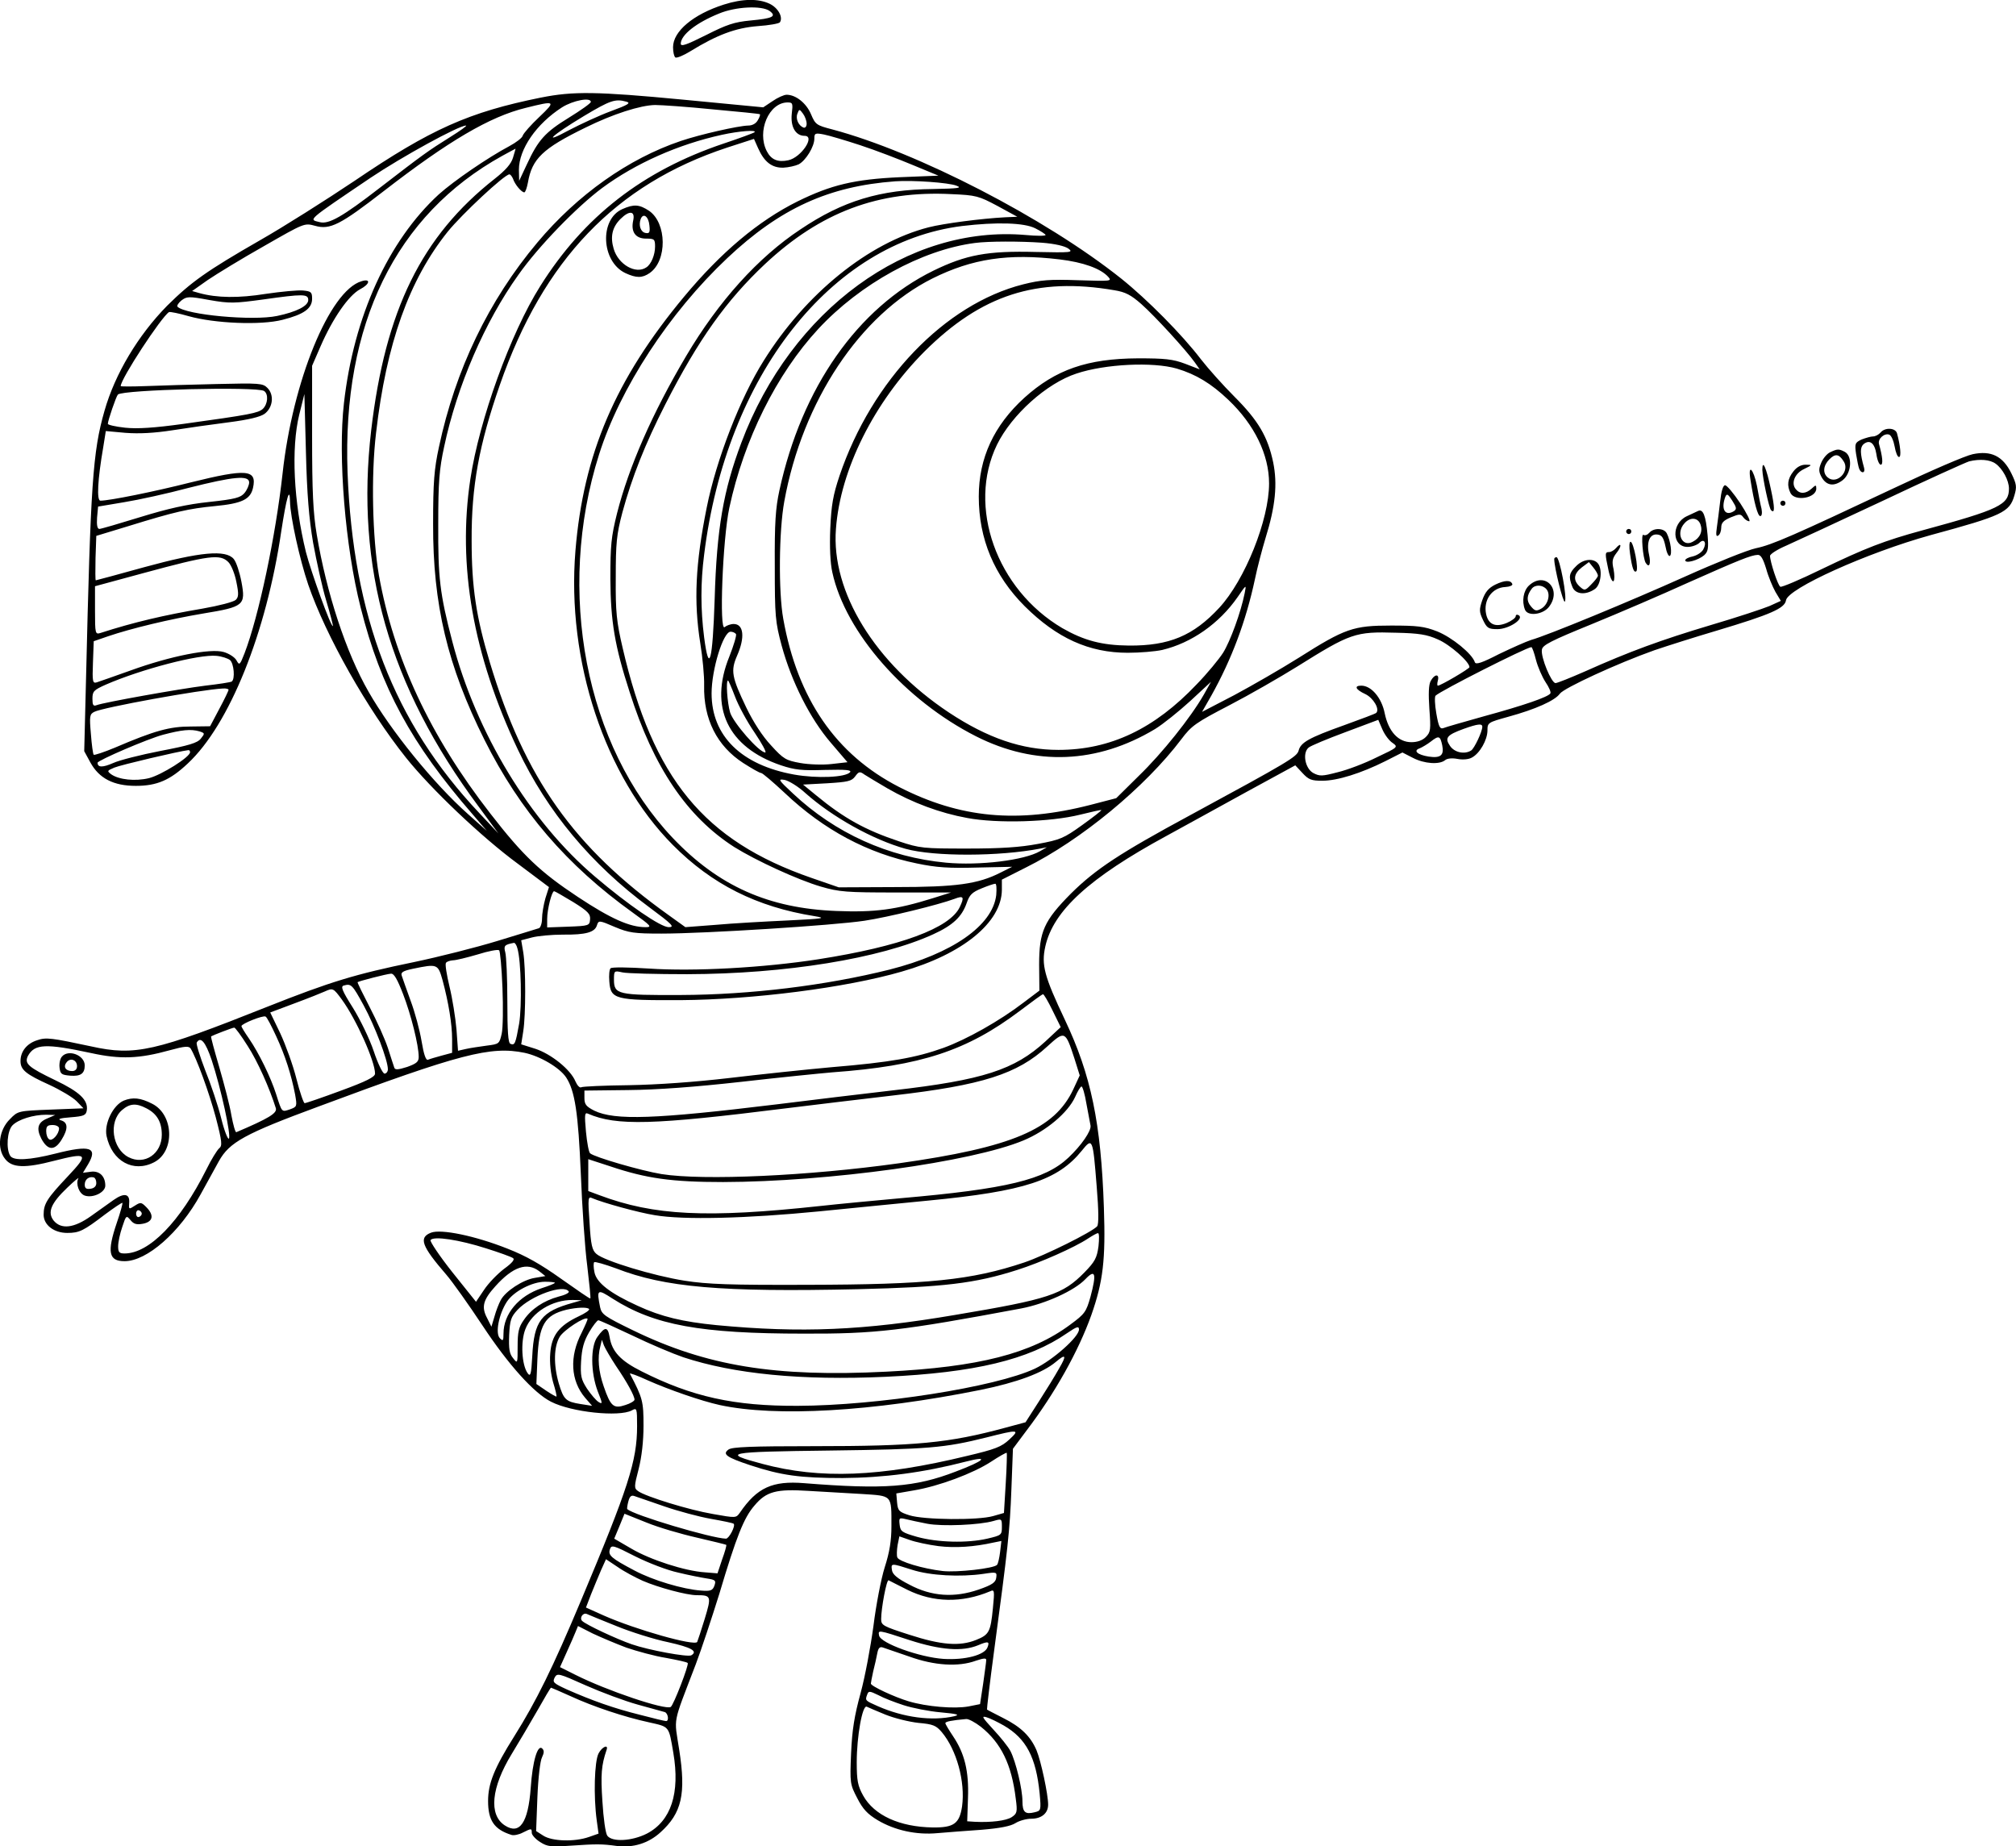 <?xml version="1.0" encoding="UTF-8"?>
<svg xmlns="http://www.w3.org/2000/svg" version="1.0" viewBox="0 0 784.722 718.647" preserveAspectRatio="xMidYMid meet">
  <g transform="translate(-22.018,741.87) scale(0.1,-0.1)" fill="#000000" stroke="none">
    <path d="M3038 7401 c-119 -38 -198 -104 -198 -166 0 -19 4 -36 9 -40 6 -3 32 8 58 24 104 64 176 91 262 98 45 3 84 10 87 15 13 20 -7 56 -40 72 -44 21 -106 20 -178 -3z m178 -25 c28 -21 12 -29 -74 -37 -64 -6 -93 -16 -174 -57 -76 -38 -98 -46 -98 -33 1 34 60 81 149 117 65 27 166 32 197 10z M2326 7039 c-281 -57 -428 -122 -727 -325 -109 -73 -273 -177 -366 -230 -209 -120 -269 -163 -362 -255 -113 -115 -203 -265 -244 -409 -46 -160 -54 -284 -72 -1045 l-7 -280 24 -44 c34 -62 90 -91 177 -91 82 0 133 22 202 87 162 151 306 508 364 904 20 130 33 177 34 116 1 -60 38 -227 71 -324 69 -200 230 -485 381 -674 96 -120 293 -308 436 -413 l120 -90 -14 -44 c-7 -25 -13 -60 -13 -79 0 -18 -6 -35 -12 -37 -7 -2 -80 -25 -163 -50 -82 -25 -228 -62 -324 -82 -228 -47 -324 -76 -571 -174 -437 -174 -514 -192 -685 -154 -155 33 -175 36 -210 24 -41 -13 -65 -44 -65 -81 0 -34 20 -51 113 -93 43 -20 90 -48 105 -63 l27 -28 -127 -5 c-127 -5 -128 -5 -159 -37 -43 -42 -52 -114 -19 -155 27 -35 77 -37 192 -7 130 33 135 27 52 -61 -80 -85 -94 -106 -94 -149 0 -40 40 -71 92 -71 47 0 63 8 147 72 35 26 66 47 68 45 1 -2 -8 -37 -22 -77 -39 -115 -32 -150 30 -150 87 0 215 112 296 260 24 44 56 102 71 129 41 74 101 107 388 213 553 206 670 236 802 209 61 -13 137 -58 162 -96 34 -52 47 -138 57 -375 5 -129 16 -291 25 -358 8 -68 14 -125 12 -127 -2 -2 -52 33 -113 76 -80 57 -138 90 -210 118 -126 50 -258 77 -297 62 -49 -19 -37 -52 59 -163 25 -29 88 -118 141 -198 101 -153 200 -263 267 -297 80 -41 264 -60 314 -34 20 11 21 10 21 -61 0 -135 -34 -240 -218 -678 -110 -262 -174 -392 -260 -529 -78 -124 -102 -184 -102 -252 0 -76 24 -111 91 -132 9 -3 29 1 44 9 34 17 35 17 35 -1 0 -8 15 -25 33 -36 28 -18 42 -19 117 -14 103 7 122 7 181 -1 63 -8 123 10 170 53 83 75 100 149 73 321 -20 131 -28 91 64 332 22 58 63 182 92 275 67 225 96 297 137 344 46 55 85 65 210 57 57 -3 150 -9 207 -12 121 -8 116 -2 116 -126 0 -55 -7 -100 -26 -159 -14 -44 -34 -148 -44 -229 -11 -81 -33 -199 -50 -261 -24 -88 -33 -142 -37 -234 -5 -117 -4 -121 24 -175 22 -43 40 -62 80 -86 66 -39 150 -58 233 -50 36 3 112 9 171 13 72 6 113 14 132 26 14 9 42 17 61 17 40 0 66 21 66 55 0 40 -28 170 -45 211 -23 54 -60 91 -130 126 -33 17 -61 31 -63 33 -1 1 11 105 28 231 53 395 61 465 67 627 l6 157 53 71 c111 146 202 309 252 449 46 131 56 215 49 418 -11 330 -50 517 -152 732 -80 169 -92 213 -76 285 31 139 171 267 471 430 69 38 210 115 313 172 l189 103 28 -30 c24 -26 35 -30 77 -30 59 0 151 29 245 76 l67 34 41 -21 c44 -23 103 -27 125 -9 8 7 27 9 48 5 20 -4 44 -2 56 5 31 16 61 69 61 106 0 30 2 31 81 53 106 29 182 63 201 90 16 22 224 118 368 169 47 16 157 51 245 77 207 62 262 86 267 117 6 46 317 186 563 254 280 76 307 89 326 154 10 34 9 44 -12 87 -33 67 -79 89 -150 74 -29 -6 -163 -64 -298 -128 -401 -189 -483 -225 -546 -238 -33 -7 -157 -57 -275 -110 -218 -98 -536 -229 -600 -247 -19 -6 -75 -31 -125 -55 -66 -34 -90 -42 -94 -32 -10 33 -89 97 -146 120 -51 20 -78 23 -180 23 -147 0 -179 -11 -359 -125 -70 -44 -183 -109 -252 -146 l-125 -65 36 63 c79 141 135 290 170 454 9 44 28 116 41 159 39 125 47 211 30 295 -21 100 -58 163 -151 256 -44 44 -102 109 -130 145 -74 97 -209 233 -310 314 -296 236 -795 493 -1125 581 -62 16 -66 19 -83 59 -18 43 -59 76 -95 76 -10 0 -35 -11 -55 -25 l-36 -24 -313 30 c-336 32 -427 33 -552 8z m194 -17 c0 -5 -38 -32 -85 -61 -93 -57 -120 -87 -164 -182 l-30 -64 -1 43 c0 80 68 179 168 243 43 27 112 40 112 21z m138 1 c19 -5 8 -12 -60 -37 -46 -17 -119 -51 -163 -74 -107 -58 -70 -22 58 55 102 61 122 68 165 56z m-338 -59 c-33 -31 -62 -64 -65 -73 -2 -9 -26 -27 -52 -41 -83 -44 -216 -135 -275 -188 -197 -181 -331 -476 -369 -812 -24 -209 5 -560 65 -796 79 -313 197 -530 436 -805 l55 -64 -73 65 c-133 118 -301 325 -387 476 -88 153 -164 385 -202 613 -14 83 -18 165 -18 381 l0 275 33 76 c47 108 109 198 154 222 39 20 42 43 5 31 -124 -37 -268 -389 -307 -749 -27 -245 -93 -556 -148 -699 -18 -46 -20 -48 -31 -28 -6 12 -29 27 -50 33 -51 15 -206 -15 -363 -72 -62 -22 -121 -43 -131 -46 -16 -5 -18 2 -15 77 l3 83 55 19 c91 31 241 67 372 89 158 26 165 32 148 123 -7 37 -20 77 -30 89 -31 37 -130 28 -349 -32 -101 -28 -186 -51 -188 -51 -2 0 -2 39 -1 87 l3 86 125 38 c181 56 234 68 337 78 105 10 138 26 148 71 16 72 -25 75 -243 21 -142 -36 -316 -71 -351 -71 -15 0 -11 81 11 208 l10 63 77 -7 c53 -4 111 -1 182 10 57 9 156 23 219 31 78 10 123 21 140 33 33 25 38 74 11 101 -18 18 -30 19 -198 15 -98 -2 -222 -6 -275 -8 -54 -2 -98 -2 -98 0 0 28 158 269 188 288 4 2 39 -5 77 -16 100 -28 280 -36 365 -14 83 21 115 44 115 82 0 26 -4 29 -35 32 -19 2 -84 -4 -145 -13 -106 -17 -190 -16 -259 3 l-28 8 61 43 c34 23 132 83 219 132 157 90 157 90 198 79 59 -17 99 4 268 135 252 195 413 290 553 324 116 29 118 27 53 -35z m982 11 c-5 -50 15 -85 50 -85 43 0 -13 -84 -63 -95 -41 -9 -67 2 -84 35 -40 77 8 190 81 190 20 0 21 -4 16 -45z m-307 18 c99 -9 181 -17 183 -19 2 -1 -1 -12 -8 -23 -7 -13 -21 -21 -38 -21 -38 -1 -185 -34 -262 -60 -204 -69 -402 -209 -558 -395 -190 -226 -319 -495 -383 -795 -19 -87 -23 -138 -23 -300 -1 -314 56 -553 200 -841 138 -276 320 -488 578 -673 71 -51 75 -56 49 -56 -61 0 -134 32 -264 118 -145 96 -213 160 -340 324 -235 302 -376 605 -434 928 -25 145 -31 388 -11 554 40 348 129 596 279 783 55 68 221 223 240 223 4 0 10 -8 14 -17 7 -22 33 -53 44 -53 4 0 10 17 14 38 16 93 58 133 224 214 107 53 214 87 271 88 25 0 126 -7 225 -17z m365 -56 c0 -10 -5 -17 -12 -15 -19 7 -32 34 -24 54 7 19 8 19 22 0 8 -11 14 -28 14 -39z m-1388 -52 c-85 -53 -107 -69 -273 -197 -146 -113 -199 -143 -234 -134 -44 11 -55 2 198 173 124 83 343 203 371 203 6 0 -22 -20 -62 -45z m1185 19 c-3 -3 -57 -23 -120 -44 -315 -106 -544 -284 -714 -555 -116 -184 -237 -520 -272 -751 -51 -337 11 -686 185 -1053 115 -242 285 -446 512 -614 89 -66 100 -77 75 -77 -31 0 -158 87 -286 196 -254 215 -463 560 -556 915 -49 187 -56 249 -55 459 0 162 4 213 23 300 50 236 158 486 289 669 78 111 228 265 326 338 130 96 297 170 466 207 68 15 138 20 127 10z m413 -51 c58 -19 149 -54 204 -77 l99 -41 -149 -6 c-178 -8 -269 -30 -399 -94 -153 -76 -298 -198 -442 -371 -268 -322 -392 -613 -423 -989 -35 -428 114 -878 379 -1145 152 -153 326 -241 551 -277 49 -8 38 -10 -105 -17 -88 -4 -213 -11 -279 -17 l-118 -9 -64 46 c-370 264 -561 533 -697 984 -53 176 -71 291 -71 475 -1 211 29 373 110 606 169 486 451 780 884 923 l105 34 16 -36 c24 -54 54 -77 98 -76 21 1 47 7 60 13 28 15 61 69 61 100 0 21 3 23 38 16 20 -4 84 -23 142 -42z m-1353 -48 c-7 -24 -29 -49 -71 -82 -285 -224 -426 -511 -481 -979 -62 -533 69 -995 417 -1463 l78 -106 -75 80 c-332 352 -491 766 -512 1325 -21 577 187 1002 602 1232 28 15 51 28 52 28 0 0 -4 -16 -10 -35z m1726 -109 c24 -9 8 -11 -90 -13 -207 -2 -352 -46 -517 -157 -165 -109 -319 -280 -445 -493 -132 -223 -223 -431 -269 -612 -23 -92 -26 -125 -26 -256 1 -165 17 -261 75 -440 93 -293 223 -485 407 -603 85 -53 248 -128 337 -154 72 -21 100 -23 294 -23 l213 0 -70 -22 c-144 -45 -226 -56 -376 -50 -264 10 -459 97 -637 284 -340 358 -456 960 -287 1493 82 259 273 551 499 764 206 194 395 280 654 299 67 5 208 -5 238 -17z m160 -79 l77 -42 -47 -2 c-94 -5 -239 -24 -298 -39 -234 -60 -479 -258 -642 -519 -91 -144 -185 -386 -222 -572 -44 -219 -51 -365 -25 -528 9 -55 16 -129 15 -164 -3 -131 50 -236 152 -302 33 -21 64 -39 70 -39 5 0 46 -35 91 -77 153 -145 324 -236 515 -275 76 -16 125 -19 234 -16 l137 3 -46 -23 c-87 -44 -170 -56 -409 -56 l-220 -1 -107 37 c-418 145 -616 386 -734 894 -24 103 -28 140 -27 274 0 135 3 168 26 255 37 136 88 265 167 420 129 253 238 405 388 546 216 202 442 287 727 272 94 -4 105 -7 178 -46z m147 -87 c22 -11 40 -23 40 -26 0 -4 -35 -4 -77 0 -459 40 -913 -291 -1107 -808 -70 -186 -96 -334 -104 -608 -8 -246 -22 -296 -41 -150 -14 110 -14 213 0 322 86 696 494 1215 1004 1279 134 16 242 13 285 -9z m26 -56 c51 -4 89 -13 103 -23 20 -15 11 -16 -127 -13 -188 5 -272 -11 -399 -73 -295 -145 -512 -455 -599 -855 -15 -69 -19 -126 -18 -295 0 -195 2 -217 27 -310 38 -139 110 -283 191 -377 l65 -76 -62 -7 c-34 -4 -89 -2 -122 4 -55 10 -65 15 -113 68 -34 36 -70 92 -97 148 -57 119 -61 143 -36 201 32 72 26 124 -13 124 -12 0 -28 -6 -35 -12 -22 -21 -8 342 18 464 57 266 184 521 346 696 163 176 403 308 610 335 52 7 177 7 261 1z m69 -65 c91 -11 159 -35 189 -68 15 -17 11 -17 -117 -13 -111 4 -146 1 -214 -16 -305 -77 -589 -373 -715 -745 -25 -75 -32 -113 -36 -206 -3 -71 0 -135 8 -170 51 -234 283 -498 559 -638 231 -117 472 -107 697 28 31 19 92 68 137 109 l81 75 -28 -50 c-51 -89 -162 -228 -253 -316 l-88 -87 -100 -26 c-284 -73 -508 -52 -746 70 -245 126 -394 342 -450 654 -19 105 -17 343 4 457 71 391 295 727 577 868 155 77 295 98 495 74z m213 -120 c43 -7 64 -18 105 -54 53 -47 174 -179 208 -227 l19 -27 -57 22 c-48 18 -79 21 -183 21 -198 -1 -321 -44 -442 -153 -119 -108 -178 -235 -178 -385 0 -165 60 -308 179 -427 125 -124 250 -181 401 -181 47 0 107 5 134 11 114 27 222 103 293 205 35 51 35 51 28 16 -15 -75 -56 -187 -84 -232 -16 -25 -62 -81 -103 -123 -164 -173 -336 -255 -538 -255 -142 0 -276 46 -427 146 -287 191 -458 469 -439 714 17 231 148 493 345 691 221 220 437 290 739 238z m-3314 -36 c156 22 176 22 176 -2 0 -23 -45 -46 -121 -62 -94 -20 -356 4 -388 36 -3 4 4 15 15 24 21 16 28 17 109 2 80 -14 98 -13 209 2z m3557 -269 c74 -22 134 -58 201 -122 101 -96 158 -213 158 -325 0 -142 -94 -376 -194 -484 -101 -109 -195 -148 -351 -147 -107 1 -176 20 -260 68 -256 151 -371 473 -254 714 57 116 193 239 310 277 111 37 297 46 390 19z m-3553 -87 c18 -12 15 -51 -5 -70 -19 -16 -47 -22 -308 -58 -116 -16 -180 -20 -228 -15 -37 4 -67 11 -67 15 0 13 32 106 39 114 18 19 540 32 569 14z m191 -591 c13 -71 35 -172 51 -225 16 -53 27 -97 26 -99 -7 -6 -85 210 -105 288 -48 196 -58 404 -26 535 l20 80 6 -225 c4 -165 12 -260 28 -354z m6549 308 c27 -19 52 -65 52 -97 0 -63 -37 -81 -335 -162 -151 -41 -225 -70 -393 -151 -84 -41 -157 -72 -162 -69 -10 6 -40 98 -40 120 0 7 28 25 63 40 34 15 204 94 377 175 173 82 324 150 335 153 41 10 81 7 103 -9z m-6798 -73 c0 -10 -8 -29 -18 -41 -15 -18 -35 -24 -138 -35 -86 -9 -161 -26 -268 -59 -81 -25 -153 -46 -159 -46 -8 0 -11 15 -9 44 l4 43 101 17 c56 9 170 34 252 56 174 44 235 50 235 21z m5905 -336 c8 -30 25 -70 36 -90 l21 -35 -44 -20 c-24 -10 -126 -44 -228 -74 -194 -58 -317 -103 -489 -180 -57 -25 -109 -46 -116 -46 -16 0 -58 101 -53 130 2 18 36 35 193 99 105 43 273 115 374 161 200 89 247 108 273 109 12 1 21 -15 33 -54z m-5986 26 c11 -11 25 -45 31 -76 10 -48 9 -60 -2 -71 -8 -8 -66 -23 -129 -34 -148 -25 -268 -53 -398 -95 -20 -6 -21 -3 -21 88 l0 94 188 51 c258 70 299 75 331 43z m1976 -280 c3 -5 -9 -45 -26 -88 -80 -197 -6 -353 201 -423 54 -18 82 -21 171 -18 82 2 105 0 98 -9 -18 -20 -128 -25 -218 -9 -205 37 -321 150 -321 316 0 92 45 240 74 240 8 0 17 -4 21 -9z m2732 -21 c47 -20 123 -87 123 -108 0 -6 -112 -72 -123 -72 -3 0 -3 9 0 20 7 27 -13 26 -28 -2 -8 -15 -9 -50 -5 -109 6 -80 5 -90 -14 -109 -13 -13 -33 -20 -56 -20 -51 0 -89 41 -104 113 -12 60 -52 107 -91 107 -29 0 -23 -15 16 -33 31 -15 57 -59 42 -73 -2 -3 -59 -24 -125 -48 -137 -49 -169 -67 -177 -99 -7 -24 -38 -43 -420 -250 -276 -149 -370 -211 -466 -306 -105 -106 -124 -148 -124 -277 l1 -101 -61 -46 c-94 -72 -222 -144 -313 -177 -106 -38 -206 -56 -435 -75 -100 -9 -279 -28 -397 -42 -137 -16 -279 -26 -391 -28 -97 -1 -181 -5 -186 -8 -6 -4 -16 7 -23 23 -19 46 -95 107 -157 127 l-54 17 8 51 c10 64 10 246 0 307 l-8 47 42 11 c23 6 77 11 120 11 90 -1 125 9 133 37 6 19 9 19 69 -7 55 -23 75 -26 182 -26 170 0 671 32 790 50 93 14 288 62 350 85 36 14 40 8 21 -32 -39 -82 -231 -153 -551 -203 -213 -33 -485 -48 -660 -36 -77 5 -144 6 -148 1 -5 -4 -7 -27 -5 -51 5 -70 21 -74 278 -73 280 2 643 48 860 111 238 68 389 192 390 318 l0 40 93 47 c214 106 465 313 606 500 39 52 56 64 187 132 79 41 197 109 263 150 208 130 226 137 386 132 88 -2 120 -7 162 -26z m382 -80 c7 -27 24 -66 37 -86 13 -19 22 -39 19 -44 -8 -14 -104 -47 -258 -89 -78 -22 -149 -42 -158 -46 -14 -5 -19 5 -28 57 -6 34 -7 65 -3 69 19 19 353 188 373 189 3 0 11 -22 18 -50z m-5084 0 c16 -13 21 -75 7 -84 -5 -3 -51 -10 -103 -16 -97 -12 -395 -65 -423 -76 -13 -5 -16 1 -16 25 0 29 5 34 52 55 138 60 363 119 431 112 21 -2 44 -10 52 -16z m1966 -142 c13 -35 47 -98 76 -140 29 -43 48 -78 42 -78 -24 0 -125 116 -137 156 -11 38 -17 124 -8 124 2 0 14 -28 27 -62z m-1971 26 c0 -3 -16 -37 -36 -74 l-36 -68 -76 -1 c-81 0 -140 -16 -294 -82 -43 -18 -80 -30 -83 -28 -3 3 -8 40 -11 81 -6 69 -5 77 13 86 31 17 417 87 501 91 12 1 22 -2 22 -5z m4531 -207 c22 -16 21 -17 -62 -56 -46 -23 -114 -49 -152 -58 -61 -16 -70 -16 -95 -3 -32 18 -43 78 -18 99 8 7 73 34 143 60 l128 48 16 -37 c9 -21 27 -45 40 -53z m349 63 c0 -19 -31 -84 -43 -92 -26 -17 -66 -8 -83 18 -21 31 -12 42 54 66 56 20 72 21 72 8z m-4993 -18 c21 -7 21 -8 5 -28 -13 -17 -47 -27 -157 -48 -77 -15 -160 -36 -184 -47 -41 -18 -61 -18 -61 1 0 9 195 93 255 109 72 19 108 23 142 13z m4837 -54 c8 -39 -6 -51 -53 -44 -44 7 -61 23 -35 32 10 4 30 16 43 26 32 25 37 23 45 -14z m-4874 -27 c0 -19 -112 -89 -160 -101 -54 -13 -117 -6 -147 15 -17 13 -16 14 12 26 23 10 252 64 288 68 4 1 7 -3 7 -8z m2715 -141 c97 -56 205 -96 310 -115 117 -22 324 -16 440 13 44 11 81 19 82 18 2 -2 -32 -28 -75 -59 -71 -51 -85 -57 -172 -73 -69 -13 -144 -18 -275 -18 -171 0 -184 1 -265 28 -132 44 -215 90 -324 180 l-50 41 93 5 c81 5 96 8 110 27 14 19 18 20 36 7 11 -7 52 -32 90 -54z m-320 -18 c106 -94 262 -181 390 -217 112 -31 366 -30 525 1 l25 5 -26 -15 c-62 -36 -237 -57 -366 -45 -225 21 -432 115 -596 269 -58 54 -60 58 -32 53 17 -4 53 -26 80 -51z m743 -397 c-14 -119 -171 -228 -415 -290 -248 -62 -542 -98 -813 -99 -245 -1 -260 2 -260 60 0 35 1 35 33 28 17 -4 131 -7 252 -7 383 1 751 61 957 155 77 35 112 68 131 122 11 32 21 42 58 57 24 10 48 18 53 18 5 1 6 -19 4 -44z m-1647 -27 c58 -36 68 -47 66 -68 -2 -24 -5 -25 -84 -28 l-83 -3 0 33 c0 37 18 108 27 108 3 0 36 -19 74 -42z m-217 -180 c15 -49 18 -226 7 -293 -14 -79 -17 -86 -34 -79 -9 3 -12 48 -12 167 0 89 -4 174 -8 189 -7 26 -3 30 34 37 4 0 10 -9 13 -21z m-58 -154 c3 -76 2 -157 -3 -179 -9 -39 -10 -40 -58 -46 -28 -4 -64 -9 -81 -13 l-31 -7 -6 83 c-4 46 -16 121 -27 166 -11 46 -18 88 -14 93 3 5 15 9 27 10 12 0 56 11 97 23 41 13 78 20 83 16 4 -3 10 -69 13 -146z m-233 29 c23 -86 37 -170 37 -229 l0 -53 -41 -11 c-22 -6 -46 -13 -53 -16 -8 -3 -16 19 -25 73 -7 42 -26 113 -43 158 -16 44 -31 87 -34 96 -5 13 5 19 43 27 96 20 98 19 116 -45z m-154 -53 c31 -80 61 -200 61 -245 0 -19 -9 -26 -45 -39 -35 -11 -47 -12 -50 -3 -2 7 -14 41 -25 77 -12 36 -44 107 -71 159 -27 52 -48 95 -47 97 5 4 113 32 130 33 12 1 25 -22 47 -79z m-153 -45 c43 -79 94 -213 94 -248 0 -9 -6 -17 -13 -17 -7 0 -26 39 -42 87 -16 48 -53 124 -81 169 -43 68 -49 84 -35 87 28 8 33 3 77 -78z m-85 23 c56 -77 129 -240 129 -288 0 -13 -34 -30 -132 -66 -73 -27 -137 -49 -142 -49 -4 0 -19 43 -32 95 -13 52 -42 132 -63 177 l-39 81 96 36 c54 20 106 41 117 46 31 14 33 13 66 -32z m2766 -42 l32 -65 -60 -56 c-120 -110 -242 -150 -592 -190 -122 -14 -328 -39 -457 -55 -469 -57 -627 -63 -707 -24 -31 16 -38 24 -38 49 l0 29 170 2 c113 1 261 12 440 32 149 17 308 33 355 37 345 25 524 84 731 240 46 35 86 64 89 64 3 1 20 -28 37 -63z m-3022 -100 c35 -75 59 -150 74 -228 8 -46 7 -47 -20 -57 -33 -11 -31 -13 -54 59 -21 66 -67 160 -106 217 -16 23 -29 44 -29 48 0 9 84 43 94 37 5 -2 23 -37 41 -76z m-111 -38 c39 -60 86 -166 110 -243 5 -19 -27 -39 -154 -93 -4 -1 -12 28 -19 65 -6 38 -28 121 -47 187 -19 65 -34 119 -32 121 6 4 83 34 90 34 3 1 27 -31 52 -71z m3218 -48 l21 -67 -25 -54 c-73 -156 -239 -226 -679 -288 -351 -49 -760 -68 -924 -42 -79 13 -262 66 -278 81 -5 4 -12 42 -16 84 -6 67 -5 76 8 70 111 -48 253 -44 771 21 107 13 295 36 417 50 347 40 483 83 600 191 68 62 70 61 105 -46z m-3358 -7 c36 -109 77 -296 67 -306 -4 -4 -18 31 -30 80 -12 48 -40 132 -62 186 -21 55 -36 103 -33 108 15 25 34 3 58 -68z m-469 27 c114 -25 187 -22 306 11 58 16 74 17 81 7 23 -37 72 -171 98 -268 25 -96 26 -111 13 -121 -8 -7 -31 -44 -50 -83 -102 -203 -222 -326 -318 -326 -21 0 -25 5 -25 28 0 16 7 49 16 75 15 46 16 46 32 27 13 -16 24 -19 50 -14 38 8 43 33 11 65 -19 19 -22 19 -44 5 -23 -15 -24 -15 -22 11 3 36 -20 40 -61 11 -18 -13 -57 -41 -87 -62 -67 -48 -117 -53 -146 -18 -25 32 -11 67 53 128 28 27 48 43 43 36 -11 -21 3 -60 26 -67 32 -10 79 13 79 39 0 37 -23 59 -57 54 l-30 -4 20 33 c39 66 8 76 -126 42 -103 -26 -164 -29 -177 -9 -17 27 -12 98 9 119 23 23 81 41 131 41 l35 -1 -32 -14 c-36 -15 -42 -39 -22 -78 25 -47 52 -48 79 -4 26 42 25 67 -2 75 -16 5 -4 9 37 12 52 4 60 8 63 27 6 40 -28 72 -122 117 -106 51 -122 65 -107 95 26 47 69 49 246 11z m3874 -197 c7 -38 14 -76 16 -85 4 -20 -36 -78 -86 -125 -91 -86 -240 -122 -654 -158 -99 -9 -238 -22 -310 -30 -444 -48 -649 -38 -862 42 l-43 16 0 62 0 62 86 -28 c140 -47 238 -61 439 -61 408 1 968 78 1169 162 89 37 173 108 201 169 10 23 21 41 25 41 4 0 13 -30 19 -67z m-3999 -96 c0 -22 -26 -51 -38 -43 -7 4 -12 18 -12 32 0 19 5 24 25 24 14 0 25 -6 25 -13z m4039 -226 c8 -96 8 -147 2 -155 -19 -22 -204 -114 -284 -141 -206 -69 -375 -86 -847 -87 -298 -1 -385 2 -475 16 -121 19 -312 77 -343 104 -17 14 -22 35 -27 121 -7 99 -6 104 11 96 42 -18 180 -56 243 -66 112 -19 356 -13 641 15 146 15 337 33 425 42 373 36 503 79 596 194 42 52 43 50 58 -139z m-3894 13 c0 -12 -8 -20 -22 -22 -17 -3 -23 2 -23 16 0 20 16 33 35 28 6 -2 10 -11 10 -22z m177 -119 c0 -5 -5 -11 -11 -13 -6 -2 -11 4 -11 13 0 9 5 15 11 13 6 -2 11 -8 11 -13z m3724 -127 c-6 -45 -14 -60 -54 -101 -85 -87 -139 -105 -503 -166 -358 -61 -601 -71 -929 -40 -133 13 -216 33 -307 75 -108 49 -161 90 -169 131 -4 19 -4 36 -1 39 3 3 41 -8 85 -24 190 -74 408 -93 942 -81 332 8 455 22 620 75 89 28 224 88 275 122 17 11 34 21 39 21 5 1 5 -23 2 -51z m-2384 -8 c51 -16 98 -33 105 -38 8 -5 -3 -19 -35 -42 -26 -20 -61 -56 -78 -82 l-31 -46 -92 115 c-50 63 -88 120 -85 125 11 17 113 1 216 -32z m207 -89 l24 -19 -41 -7 c-46 -7 -115 -52 -133 -87 -7 -13 -18 -41 -24 -63 l-12 -40 -17 34 c-23 43 -15 71 32 123 69 77 124 95 171 59z m2146 -99 c-17 -60 -22 -67 -79 -109 -152 -113 -356 -165 -715 -183 -434 -22 -701 22 -987 161 -111 54 -122 62 -128 90 -14 70 -11 72 49 33 162 -103 341 -136 745 -136 277 -1 380 11 845 98 94 18 207 69 250 114 39 41 44 22 20 -68z m-2085 54 c0 -3 -23 -12 -51 -21 -90 -30 -149 -100 -149 -177 0 -28 -2 -30 -14 -18 -19 19 -4 94 27 142 27 41 99 78 149 78 21 0 38 -2 38 -4z m54 -34 c3 -5 -15 -14 -40 -20 -58 -16 -106 -48 -135 -91 -20 -28 -24 -47 -24 -103 0 -67 0 -68 -18 -45 -14 17 -17 36 -15 89 3 59 7 71 33 99 52 55 180 101 199 71z m16 -44 c-123 -34 -151 -70 -158 -207 -4 -73 -7 -82 -18 -67 -23 32 -28 122 -9 171 25 66 105 115 185 114 l35 -1 -35 -10z m63 -24 c4 -4 -15 -17 -41 -29 -76 -36 -105 -74 -110 -144 -3 -36 2 -79 11 -112 9 -29 15 -54 13 -56 -1 -1 -19 9 -40 23 l-38 26 4 97 c6 133 28 171 113 192 40 9 80 11 88 3z m-29 -93 c-48 -92 -43 -186 14 -253 l27 -31 -45 7 c-57 9 -66 17 -85 81 -21 73 -19 143 4 181 16 26 98 80 108 70 2 -2 -9 -26 -23 -55z m197 -10 c68 -33 158 -71 199 -85 197 -65 460 -91 787 -76 346 16 557 66 707 170 38 26 46 28 46 14 0 -29 -102 -119 -171 -152 -153 -72 -612 -144 -924 -145 -247 -1 -411 35 -607 134 -82 41 -116 77 -125 134 -7 41 -18 41 -47 1 -28 -37 -27 -140 1 -213 19 -47 19 -51 3 -41 -10 6 -30 30 -45 52 -23 36 -26 49 -23 106 3 49 10 77 31 113 15 26 32 47 36 47 5 0 64 -27 132 -59z m-63 -119 c43 -63 72 -116 72 -131 0 -5 -16 -15 -36 -21 -45 -15 -57 -6 -84 73 -20 57 -25 112 -13 156 l6 25 8 -22 c5 -12 26 -48 47 -80z m1725 -9 c-15 -27 -50 -84 -79 -129 l-52 -81 -78 -21 c-221 -60 -349 -72 -748 -72 -241 0 -316 -3 -330 -13 -25 -18 -9 -30 84 -61 121 -40 195 -50 360 -50 160 1 314 21 480 64 93 24 74 4 -40 -39 -158 -61 -278 -70 -590 -45 -123 10 -183 -17 -250 -115 -15 -21 -15 -21 -105 -5 -94 16 -262 68 -291 89 -16 11 -16 17 2 86 12 47 19 108 19 169 0 94 -3 107 -53 202 -2 4 29 -7 70 -26 81 -36 207 -80 280 -96 218 -47 592 -26 1015 59 142 29 242 66 293 109 39 33 43 26 13 -25z m-194 -277 c-31 -29 -55 -38 -165 -64 -338 -82 -572 -91 -796 -31 -161 43 -145 47 262 52 384 5 446 10 610 51 126 32 131 31 89 -8z m-14 -170 l-7 -116 -42 -12 c-58 -17 -270 -15 -326 3 -41 13 -45 18 -48 50 l-3 35 69 12 c96 16 230 66 299 111 32 21 60 37 62 35 1 -1 0 -55 -4 -118z m-1330 -90 c55 -19 137 -41 183 -49 45 -8 85 -16 88 -19 8 -8 -18 -58 -30 -58 -55 1 -361 92 -384 115 -2 1 0 15 4 30 5 19 11 25 23 21 9 -3 61 -21 116 -40z m128 -122 c61 -14 113 -27 114 -28 2 -2 -5 -27 -16 -57 l-18 -54 -49 4 c-78 5 -213 49 -286 92 l-67 39 20 48 20 49 85 -34 c46 -19 135 -45 197 -59z m897 54 c58 -11 203 -5 258 11 31 9 32 9 32 -23 0 -32 -2 -33 -57 -46 -78 -18 -194 -15 -273 7 -59 17 -65 21 -68 47 -3 27 -2 28 24 22 16 -4 53 -12 84 -18z m43 -87 c66 -8 139 -3 215 14 l30 6 -5 -43 c-3 -24 -8 -46 -12 -50 -12 -14 -156 -30 -211 -24 -78 9 -171 37 -177 53 -3 7 -2 29 1 48 l7 34 40 -14 c22 -8 73 -19 112 -24z m-1013 -103 c41 -10 92 -20 112 -23 33 -5 36 -8 29 -28 -7 -19 -15 -22 -52 -19 -70 5 -188 40 -259 78 -91 48 -103 59 -96 82 6 19 13 17 99 -27 52 -26 125 -54 167 -63z m-138 -32 c60 -26 171 -56 210 -56 57 0 58 -4 31 -93 -14 -45 -27 -85 -29 -89 -10 -17 -240 48 -364 103 l-69 31 20 52 c11 28 29 70 39 94 l19 42 45 -30 c24 -17 69 -41 98 -54z m1048 43 c71 -23 188 -29 278 -16 52 8 53 7 50 -15 -2 -18 -16 -28 -68 -46 -95 -33 -184 -27 -270 19 -47 24 -66 40 -68 57 -4 27 -3 27 78 1z m-18 -78 c101 -50 212 -52 322 -6 17 8 18 4 11 -66 -9 -92 -15 -103 -65 -123 -64 -26 -137 -20 -260 20 -103 33 -110 37 -110 61 0 41 21 154 29 151 3 -2 36 -18 73 -37z m-1133 -141 c56 -23 148 -52 202 -63 90 -20 117 -35 90 -51 -13 -8 -166 20 -232 43 -58 20 -178 76 -193 91 -11 11 3 33 18 27 6 -3 58 -24 115 -47z m39 -84 c41 -14 110 -33 154 -40 43 -8 82 -16 85 -20 6 -6 -55 -164 -66 -171 -22 -13 -250 64 -371 125 l-60 30 26 58 c14 31 30 67 35 80 l9 22 57 -29 c32 -15 91 -40 131 -55z m1103 29 c121 -39 205 -45 266 -20 40 17 46 15 37 -8 -11 -30 -87 -50 -171 -45 -92 6 -246 61 -251 91 -4 22 -6 23 119 -18z m-1 -64 c97 -35 191 -41 259 -16 30 10 41 11 40 2 0 -7 -6 -48 -12 -92 l-12 -79 -45 -9 c-55 -10 -163 -1 -233 20 -54 16 -147 59 -147 69 0 3 4 24 9 47 6 23 13 55 16 71 4 21 10 27 23 22 9 -3 55 -19 102 -35z m-1057 -187 c51 -14 98 -27 105 -29 13 -5 17 -35 5 -35 -5 0 -51 11 -104 25 -100 25 -182 54 -282 98 -52 24 -57 28 -48 46 10 19 16 17 121 -30 61 -27 152 -61 203 -75z m-262 33 c89 -41 209 -81 306 -102 80 -18 76 -13 94 -118 27 -158 -9 -266 -103 -315 -57 -29 -135 -34 -154 -8 -7 10 -15 67 -19 134 -7 104 -4 140 16 199 9 24 -17 14 -31 -13 -16 -31 -20 -166 -7 -261 l7 -51 -37 -13 c-57 -20 -144 -17 -178 5 l-28 18 5 132 c3 76 11 142 18 155 8 17 9 26 1 34 -18 18 -38 -49 -45 -153 -10 -136 -43 -184 -101 -146 -63 41 -53 147 27 278 28 46 73 122 101 171 27 48 50 87 52 87 1 0 36 -15 76 -33z m1296 -35 c34 -11 99 -24 145 -28 64 -6 76 -9 53 -15 -87 -20 -198 -5 -298 39 -50 22 -50 22 -41 46 5 14 10 13 43 -3 20 -11 64 -28 98 -39z m-70 -37 c35 -14 92 -28 128 -32 57 -5 69 -10 91 -36 58 -69 92 -193 79 -289 -10 -67 -32 -83 -114 -82 -129 2 -228 47 -271 124 -21 38 -25 58 -25 130 0 100 22 224 39 216 6 -3 39 -17 73 -31z m460 -42 c88 -51 126 -124 140 -265 6 -66 5 -67 -20 -73 -36 -9 -47 0 -47 43 0 48 -26 154 -46 194 -9 18 -40 56 -68 86 -42 46 -47 53 -26 47 14 -4 44 -19 67 -32z m-89 -5 c79 -63 120 -147 136 -280 7 -52 5 -58 -16 -72 -22 -14 -80 -21 -143 -18 l-30 2 3 90 c4 105 -13 174 -58 241 -16 24 -30 47 -30 51 0 6 24 11 81 16 9 1 35 -13 57 -30z M2643 6605 c-90 -39 -83 -204 11 -249 43 -20 66 -20 95 0 69 48 67 194 -2 242 -38 25 -59 27 -104 7z m42 -44 c-10 -45 9 -71 50 -71 32 0 35 -2 35 -31 0 -32 -15 -69 -34 -81 -41 -28 -109 11 -127 72 -14 47 -6 84 26 116 35 35 58 32 50 -5z m63 -20 c3 -27 0 -32 -15 -29 -19 3 -28 30 -19 54 10 26 31 10 34 -25z M461 3306 c-7 -8 -11 -27 -9 -43 3 -25 8 -28 42 -31 40 -3 56 8 56 40 0 40 -64 64 -89 34z m59 -37 c0 -12 -7 -19 -19 -19 -26 0 -36 17 -21 35 15 18 40 8 40 -16z M702 3135 c-42 -18 -77 -90 -67 -138 21 -98 104 -144 185 -102 82 42 77 186 -8 228 -45 23 -75 26 -110 12z m88 -30 c41 -21 60 -53 60 -103 0 -74 -67 -120 -130 -87 -63 33 -78 137 -25 183 30 26 55 28 95 7z M7540 5735 c-7 -8 -20 -15 -29 -15 -9 0 -29 -6 -45 -12 -25 -12 -27 -16 -21 -57 4 -24 9 -50 12 -57 8 -20 25 -17 19 4 -16 57 -16 79 -2 92 24 19 43 5 50 -39 3 -23 11 -41 17 -41 10 0 7 31 -7 81 -5 20 21 43 40 36 8 -3 17 -24 21 -46 4 -23 11 -41 17 -41 10 0 5 46 -8 93 -7 21 -47 23 -64 2z M7343 5658 c-12 -6 -27 -24 -34 -41 -10 -24 -10 -34 2 -56 19 -33 48 -37 82 -11 34 27 39 93 8 110 -23 12 -29 12 -58 -2z m53 -34 c27 -39 -26 -93 -61 -64 -21 17 -18 47 6 71 23 23 37 21 55 -7z M7080 5590 c1 -32 26 -149 34 -157 15 -15 15 9 -1 83 -17 81 -33 118 -33 74z M7201 5584 c-23 -29 -26 -55 -11 -85 18 -33 100 -19 100 18 0 15 -2 15 -18 0 -23 -21 -46 -22 -62 -2 -19 23 -4 61 32 78 33 16 33 17 6 17 -17 0 -34 -9 -47 -26z M7034 5550 c14 -88 28 -140 38 -140 6 0 8 11 5 28 -4 15 -12 55 -18 90 -14 68 -36 88 -25 22z M6916 5468 c-4 -35 -10 -81 -13 -102 -4 -28 -3 -37 5 -32 7 4 12 18 12 31 0 19 9 28 37 40 34 14 39 14 49 0 6 -8 16 -15 23 -15 6 0 -10 32 -35 70 -26 39 -52 70 -59 70 -8 0 -15 -24 -19 -62z m53 -39 c-34 -21 -51 8 -33 56 6 14 10 11 27 -15 17 -27 18 -33 6 -41z M7150 5460 c0 -5 5 -10 10 -10 6 0 10 5 10 10 0 6 -4 10 -10 10 -5 0 -10 -4 -10 -10z M6830 5430 c-8 -4 -28 -13 -45 -21 -60 -29 -57 -119 4 -119 16 0 36 7 45 15 19 20 31 2 16 -25 -6 -11 -24 -23 -41 -27 -16 -3 -29 -10 -29 -15 0 -14 51 0 74 20 15 14 17 27 13 77 -7 78 -18 104 -37 95z m9 -52 c10 -27 -1 -53 -30 -68 -41 -23 -67 34 -32 72 22 25 52 23 62 -4z M6550 5350 c0 -5 5 -10 10 -10 6 0 10 5 10 10 0 6 -4 10 -10 10 -5 0 -10 -4 -10 -10z M6640 5345 c-7 -8 -17 -12 -23 -8 -10 6 -2 -91 9 -109 14 -22 21 -4 13 32 -11 50 3 83 34 78 16 -2 23 -13 30 -46 4 -23 12 -40 17 -37 10 6 3 59 -12 88 -11 21 -51 22 -68 2z M6565 5264 c8 -57 15 -75 24 -69 11 6 -10 115 -22 115 -5 0 -6 -19 -2 -46z M6510 5285 c-7 -8 -19 -15 -26 -15 -17 0 -17 -5 -3 -70 6 -29 15 -48 20 -43 4 4 4 25 0 46 -7 30 -5 42 11 63 22 27 20 45 -2 19z M6270 5243 c0 -34 35 -172 41 -166 11 11 -20 173 -32 173 -5 0 -9 -3 -9 -7z M6355 5215 c-27 -26 -30 -41 -15 -79 11 -31 52 -35 88 -10 25 17 31 81 10 102 -19 19 -57 14 -83 -13z m85 -37 c0 -5 -12 -20 -26 -34 -24 -25 -26 -25 -45 -8 -26 24 -24 49 8 74 l28 21 17 -21 c10 -12 18 -26 18 -32z M6040 5143 c-26 -13 -39 -29 -50 -60 -13 -38 -12 -46 3 -78 15 -31 21 -35 56 -35 44 0 105 40 83 54 -7 4 -12 2 -12 -4 0 -6 -16 -18 -35 -26 -44 -18 -71 -6 -80 34 -12 55 23 104 75 106 17 1 28 6 27 11 -6 17 -30 16 -67 -2z M6172 5140 c-22 -20 -29 -61 -16 -94 10 -27 69 -20 93 10 53 68 -15 141 -77 84z m68 -15 c17 -20 5 -62 -22 -76 -18 -10 -24 -8 -39 10 -18 21 -16 43 4 69 13 16 42 15 57 -3z"></path>
  </g>
</svg>
